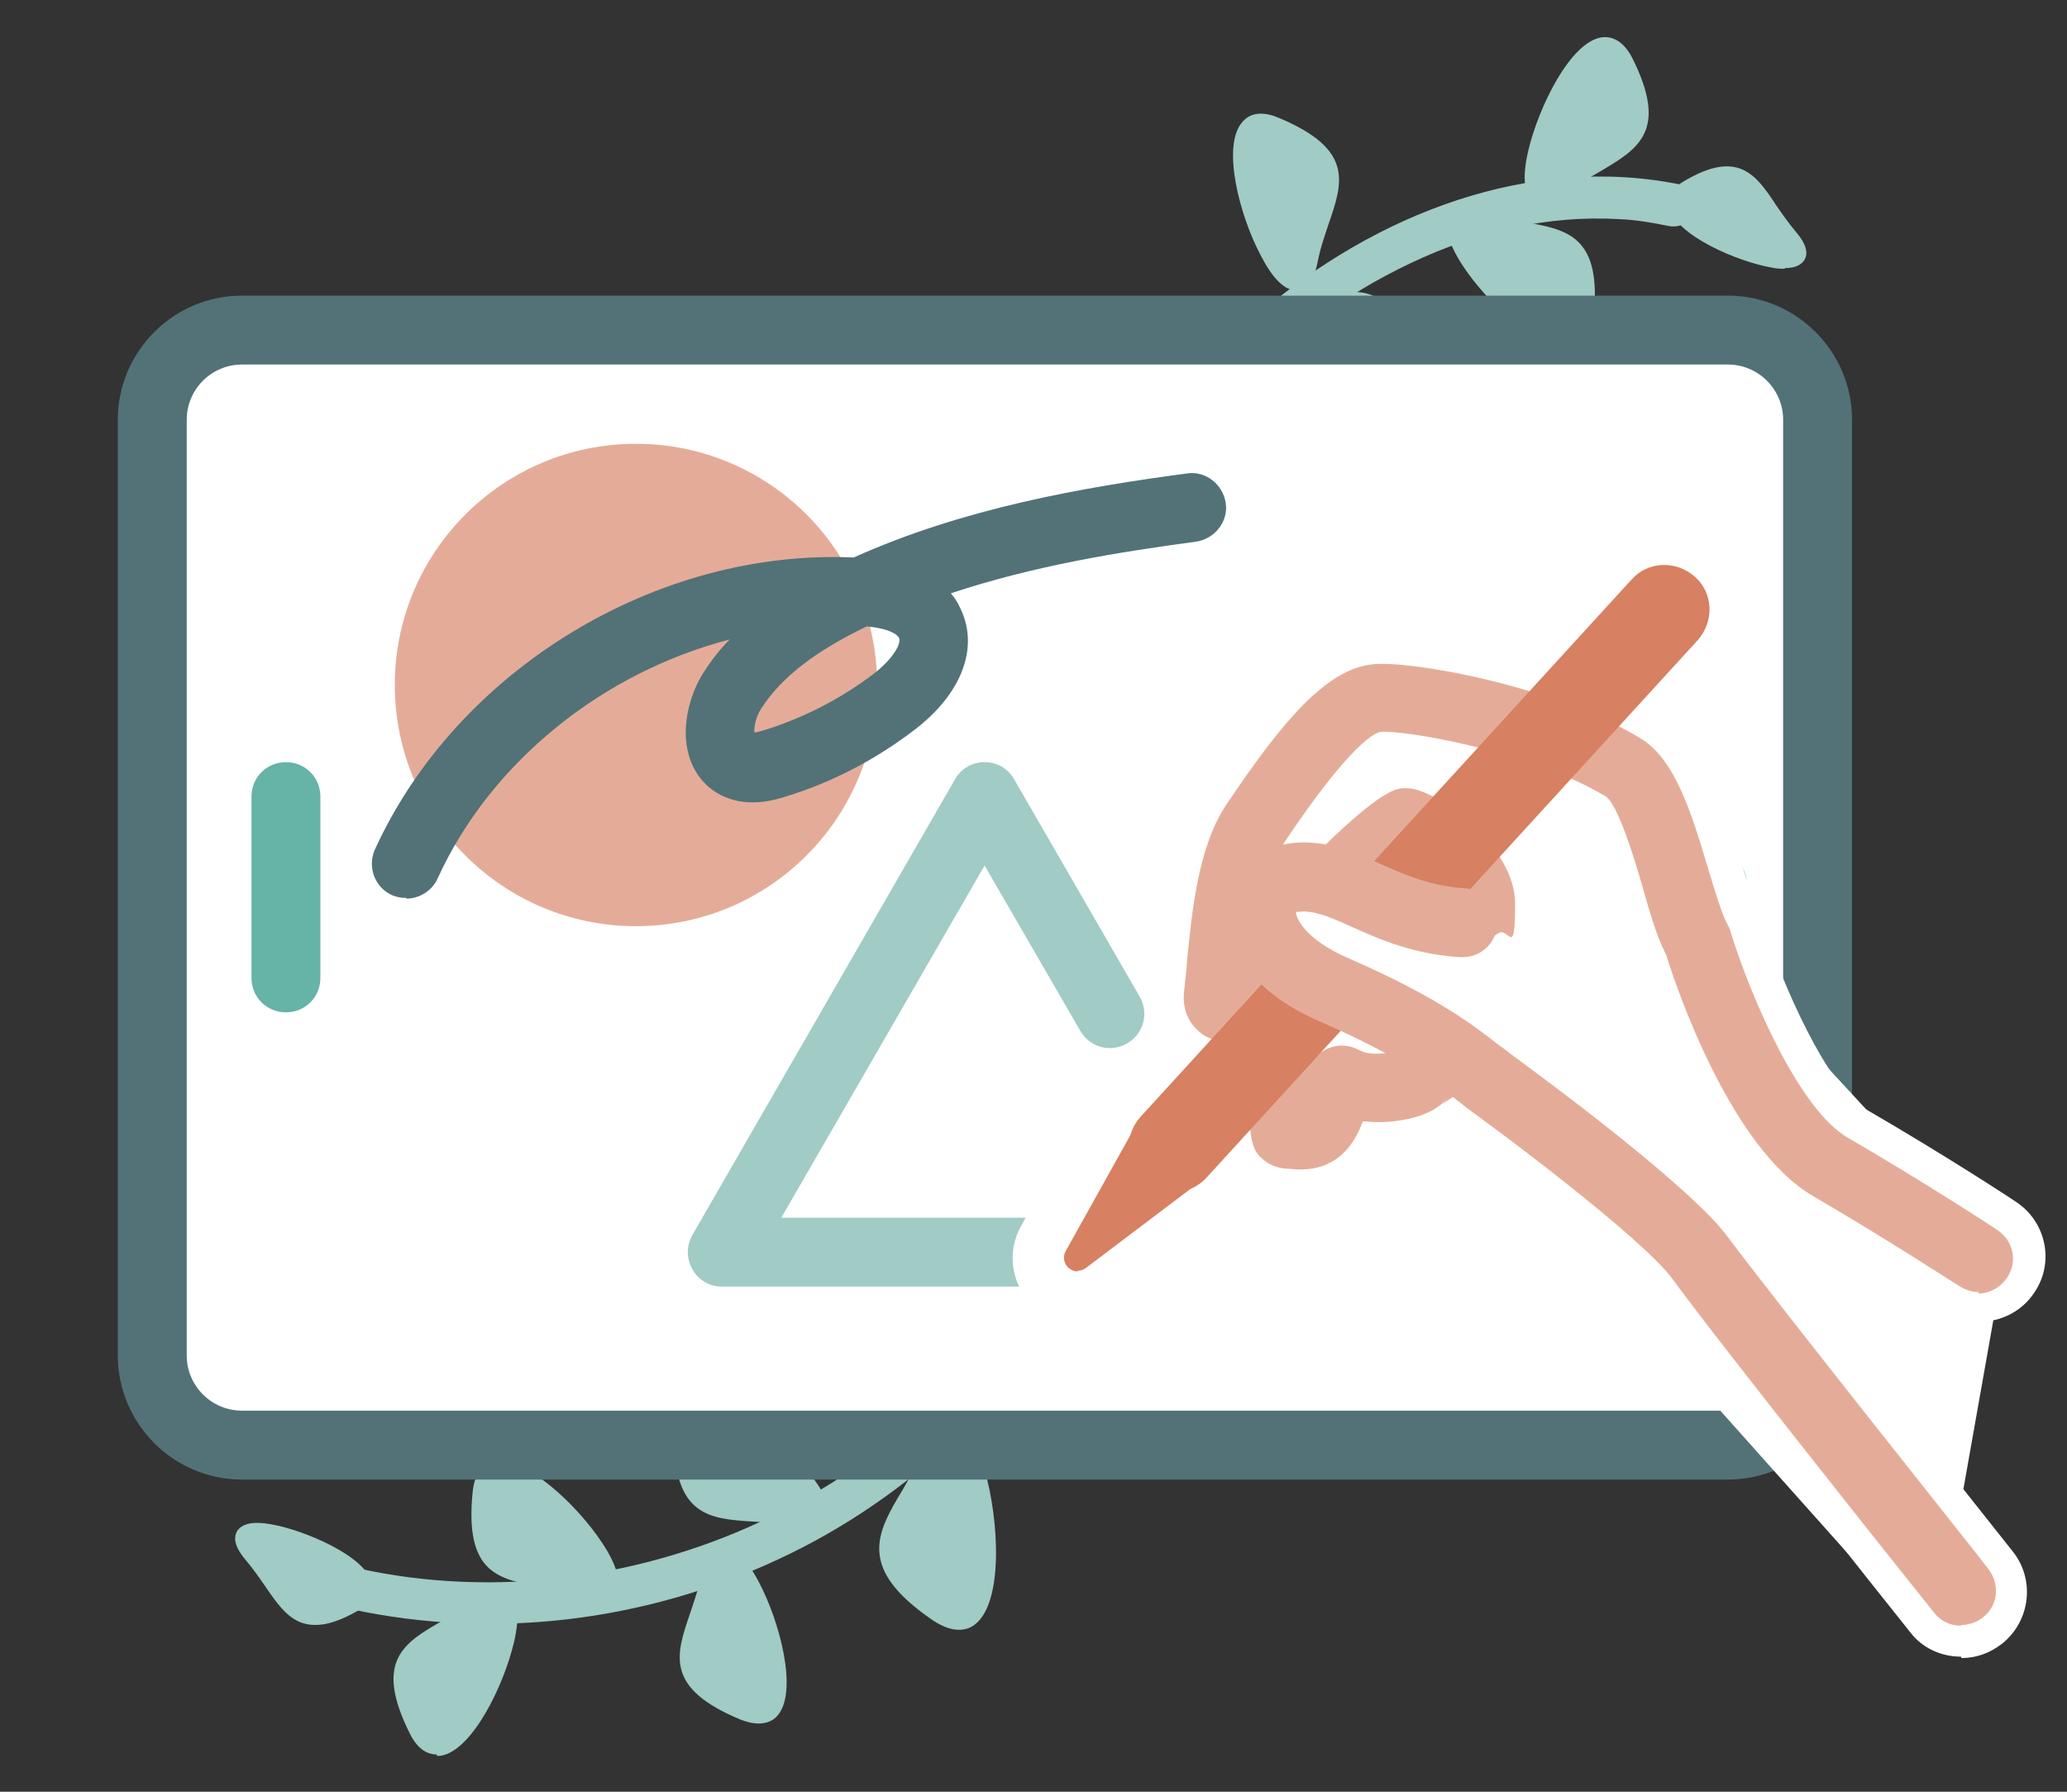 <svg xmlns="http://www.w3.org/2000/svg" id="_&#x30EC;&#x30A4;&#x30E4;&#x30FC;_1" width="300" height="260" viewBox="0 0 300 260"><rect x="0" y="0" width="300" height="260" fill="#333333" stroke="none"/><defs><style>      .st0 {        fill: none;      }      .st1 {        fill: #66b3a8;      }      .st2 {        fill: #fff;      }      .st3 {        fill: #d78062;      }      .st4 {        fill: #527277;      }      .st5 {        fill: #a1cbc5;      }      .st6 {        fill: #e4ac98;      }    </style></defs><g><g><path class="st5" d="M190.2,38c-3.1,14.4-18-25.4-5-20,13,5.4,7,10.6,5,20Z"></path><path class="st5" d="M188,42.1c-1.6,0-3.3-1.7-5-5-3.1-5.8-5.8-16.1-2.6-19.5.8-.9,2.4-1.7,5.2-.5,11,4.6,9.3,9.4,7.2,15.5-.6,1.8-1.2,3.5-1.6,5.6h0c-.2.9-.8,3.7-2.8,3.9-.1,0-.2,0-.3,0h0ZM183,18.5c-.8,0-1.1.3-1.2.5-2.1,2.3-.1,11.4,2.9,17.2,1.8,3.4,3,4,3.3,3.9.2,0,.7-.6,1.1-2.4h0c.5-2.2,1.1-4.1,1.7-5.8,2-5.9,3.1-9.2-6.1-13-.8-.3-1.4-.4-1.8-.4h0Z"></path></g><g><path class="st5" d="M184.5,49.1c-13.4,6.1,28.6,12.2,20.6.6-8.1-11.5-11.8-4.6-20.6-.6Z"></path><path class="st5" d="M196.9,57.3c-3.5,0-7.2-.5-10-1.3-3.9-1.1-5.9-2.5-6-4.2-.2-2,2.4-3.2,3.2-3.6,1.9-.9,3.5-1.8,5.1-2.8,5.5-3.3,9.9-6,16.7,3.8,1.8,2.5,1.3,4.2.6,5.2-1.5,2.1-5.3,2.8-9.6,2.8h0ZM196.7,44.4c-2,0-4,1.2-6.5,2.7-1.6.9-3.3,2-5.3,2.9h0c-1.7.8-2.1,1.4-2.1,1.6,0,.3.9,1.4,4.6,2.4,6.4,1.8,15.7,1.7,17.4-.8.2-.3.7-1-.6-2.9-3.1-4.4-5.3-5.9-7.6-5.9h0Z"></path></g><path class="st5" d="M244,26.8c-22-4.5-44.3,4.3-61,18.5-8.6,7.3-15.6,16.4-18.5,27.4s-1.8,23.2-.4,34.7c1.3,11.1,2.5,22.1,1.4,33.3-1,10.2-3.6,20.4-7.6,29.9-7.9,18.8-21.4,35.2-39,45.7-17.7,10.6-38.9,15.2-59.4,12.6-2.3-.3-4.7-.7-7-1.2-1.6-.3-3.2.5-3.7,2.1-.4,1.5.5,3.4,2.1,3.7,20.8,4.5,42.7,1.8,62-7.2,19.2-8.9,35-24.1,45.2-42.6,10.4-18.7,15.1-40.2,13.4-61.5-.9-11.7-3.1-23.3-2.9-35,.1-5.5.8-10.9,2.6-16.1,1.7-4.9,4.4-9.5,7.8-13.5,7-8.2,16-14.8,25.7-19.4s19.9-7,30.3-6.4c2.4.1,4.8.5,7.2,1,1.6.3,3.2-.5,3.7-2.1.4-1.5-.5-3.4-2.1-3.7h0Z"></path><g><path class="st5" d="M260,34.4c7.9,9.4-24.1-1.8-15-7.2s9.8,1,15,7.2Z"></path><path class="st5" d="M259.1,39c-.6,0-1.3,0-2.1-.2-4.6-.8-13.9-4.6-14.7-8.8-.2-1,0-2.5,2.1-3.7,7.9-4.7,10.5-.9,13.4,3.5.9,1.3,1.8,2.6,2.9,3.9h0c.5.6,2.1,2.5,1.2,4-.5.8-1.4,1.2-2.9,1.2ZM250.7,26.2c-1.3,0-2.9.6-5.1,1.9-1.2.7-1.2,1.3-1.2,1.5.2,1.8,4.5,4.7,9.6,6.4,3.8,1.3,6,1.2,6.3.8h0s0-.5-1-1.8h0c-1.2-1.4-2.2-2.8-3-4.1-1.9-2.8-3.2-4.8-5.6-4.8h0Z"></path></g><g><path class="st5" d="M226.7,27.3c-11.7,8.9,3.1-31,9.3-18.4,6.3,12.6-1.6,12.5-9.3,18.4Z"></path><path class="st5" d="M223.9,29.6c-.4,0-.9-.1-1.3-.4-1.4-.9-1.7-3.4-.8-7.3,1.5-6.4,6.2-16,10.8-16.5,1.2-.1,2.9.3,4.3,3,5.3,10.6.9,13.2-4.7,16.5-1.6.9-3.2,1.9-4.9,3.2h0c-.6.4-2,1.5-3.4,1.5h0ZM233,7.4c0,0-.1,0-.2,0-3.1.4-7.5,8.5-9,15-.9,3.7-.4,5,0,5.2.2.1.9,0,2.4-1,1.8-1.3,3.5-2.4,5.1-3.3,5.4-3.1,8.4-4.9,3.9-13.8-.9-1.7-1.7-1.9-2.1-1.9h0Z"></path></g><g><path class="st5" d="M215.1,32c-14.1-4.2,13.7,27.9,15.1,13.9,1.5-14-5.9-11.2-15.1-13.9Z"></path><path class="st5" d="M227.3,50.5c-4.5,0-11.5-6.7-14.9-11.8-2.2-3.3-2.8-5.7-1.8-7.1,1.2-1.6,3.9-.8,4.8-.6h0c2,.6,3.9.9,5.7,1.2,6.4,1.1,11.4,2,10.2,13.8-.3,3-1.8,4-3,4.3-.3,0-.6.1-1,.1h0ZM212.9,32.6c-.4,0-.7,0-.7.2-.2.3-.2,1.6,1.9,4.8,3.7,5.5,10.7,11.6,13.7,10.8.3,0,1.2-.3,1.5-2.6,1-10-2.4-10.5-8.5-11.6-1.8-.3-3.8-.7-5.9-1.3h0c-.9-.2-1.5-.3-1.9-.3h0Z"></path></g><g><path class="st5" d="M102.9,228.6c3.1-14.4,18,25.4,5,20s-7-10.6-5-20Z"></path><path class="st5" d="M110,250.1c-.7,0-1.6-.2-2.6-.6-11-4.6-9.3-9.4-7.2-15.5.6-1.8,1.2-3.6,1.7-5.6h0c.2-.9.8-3.6,2.8-3.9,1.7-.2,3.5,1.4,5.4,5,3.1,5.8,5.8,16.1,2.7,19.5-.5.6-1.4,1.1-2.7,1.1h0ZM103.8,228.9c-.5,2.2-1.1,4.1-1.7,5.8-2,5.9-3.1,9.2,6.1,13,2.1.9,2.8.2,3,0,2.1-2.3.1-11.4-2.9-17.2-1.8-3.4-3-4-3.3-3.9-.2,0-.7.6-1.1,2.4h0Z"></path></g><g><path class="st5" d="M135.1,210.6c6.8-15.6,14.4,32.9,1,23.8-13.4-9.1-5.5-13.6-1-23.8Z"></path><path class="st5" d="M139.1,236.5c-1,0-2.2-.4-3.6-1.3-11.2-7.6-8.3-12.7-4.5-19,1-1.8,2.2-3.7,3.2-6,.4-.9,1.7-3.9,3.9-3.7,1.9.1,3.5,2.4,4.8,6.8,2.1,7.2,2.8,19.4-1.5,22.5-.5.4-1.3.7-2.2.7h0ZM136,211c-1,2.3-2.2,4.4-3.3,6.2-3.7,6.3-5.7,9.8,3.9,16.4,2.3,1.6,3.3.9,3.6.6,2.9-2.1,2.8-12.9.7-20.3-1.2-4.1-2.5-5.3-3-5.3h0c-.4,0-1.1.6-1.9,2.5h0Z"></path></g><g><path class="st5" d="M115.4,220.4c14.5,2.7-16.5-26.4-16.5-12.3s7,10.5,16.5,12.3Z"></path><path class="st5" d="M117,221.6c-.8,0-1.5-.1-1.9-.2h0c-2.1-.4-4-.5-5.8-.6-6.4-.4-11.5-.8-11.5-12.6s1.4-4.2,2.5-4.6c4.3-1.6,12.8,4.9,17,10,2.6,3.1,3.4,5.4,2.5,6.9-.6,1-1.8,1.3-2.8,1.3h0ZM115.6,219.4c1.8.3,2.5,0,2.6-.1.2-.3,0-1.6-2.4-4.6-4.2-5.1-11.9-10.4-14.8-9.4-.3.1-1.2.4-1.2,2.7,0,10,3.4,10.2,9.7,10.6,1.8.1,3.9.3,6,.7h0Z"></path></g><g><path class="st5" d="M36.4,225.6c-7.9-9.4,24.2,1.8,15,7.2s-9.8-1.1-15-7.2Z"></path><path class="st5" d="M45.7,235.8c-3.4,0-5.2-2.7-7.2-5.6-.9-1.3-1.8-2.6-2.9-3.9h0c-.5-.6-2.1-2.5-1.2-4.1.7-1.1,2.3-1.5,5-1,4.6.8,13.9,4.6,14.7,8.8.2,1,0,2.5-2.1,3.7-2.6,1.5-4.6,2.1-6.2,2.1ZM37.1,224.9c1.2,1.4,2.2,2.8,3,4.1,3,4.4,4.4,6.6,10.7,2.9,1.2-.7,1.2-1.3,1.2-1.5-.2-1.8-4.5-4.7-9.6-6.4-3.8-1.3-6-1.2-6.3-.8h0s0,.5,1,1.8h0Z"></path></g><g><path class="st5" d="M69.7,232.7c11.7-8.9-3.1,31-9.3,18.4-6.3-12.6,1.6-12.5,9.3-18.4Z"></path><path class="st5" d="M63.4,254.6c-1.2,0-2.7-.6-3.9-3-5.3-10.6-.9-13.2,4.7-16.4,1.6-.9,3.2-1.9,4.9-3.1.7-.6,3-2.2,4.7-1.1,1.4.9,1.7,3.4.8,7.3-1.5,6.4-6.2,16-10.8,16.5-.1,0-.3,0-.4,0ZM72.5,232.4c-.3,0-1,.2-2.2,1.1h0c-1.8,1.3-3.5,2.4-5.1,3.3-5.4,3.1-8.4,4.9-3.9,13.8,1,2.1,2,2,2.3,1.9,3.1-.4,7.5-8.5,9-14.9.9-3.7.3-5,0-5.1,0,0,0,0-.2,0h0Z"></path></g><g><path class="st5" d="M84.7,230.5c14.1,4.2-13.7-27.9-15.2-13.9s5.9,11.2,15.2,13.9Z"></path><path class="st5" d="M86.9,231.9c-1,0-2-.3-2.4-.4h0c-2-.6-3.9-.9-5.7-1.2-6.4-1.1-11.4-1.9-10.2-13.8.3-3.1,1.8-4.1,3-4.3,4.5-1.1,12.2,6.2,15.8,11.7,2.2,3.3,2.8,5.7,1.8,7.1-.6.8-1.5,1-2.4,1h0ZM72.6,214c-.2,0-.4,0-.5,0-.3,0-1.2.3-1.5,2.6-1,9.9,2.3,10.5,8.5,11.6,1.8.3,3.8.6,5.9,1.3h0c1.8.5,2.5.3,2.6.1.2-.3.2-1.6-1.9-4.8-3.5-5.2-9.9-10.9-13.2-10.9h0Z"></path></g></g><g><g><g><rect class="st2" x="22.1" y="47.9" width="241.7" height="161.8" rx="13" ry="13"></rect><path class="st4" d="M250.9,214.7H35.1c-9.9,0-18-8.1-18-18V60.9c0-9.9,8.1-18,18-18h215.7c9.9,0,18,8.1,18,18v135.8c0,9.9-8.1,18-18,18h0ZM35.1,52.9c-4.4,0-8,3.6-8,8v135.8c0,4.4,3.6,8,8,8h215.7c4.4,0,8-3.6,8-8V60.9c0-4.4-3.6-8-8-8H35.1Z"></path></g><path class="st1" d="M41.5,146.9c-2.8,0-5-2.2-5-5v-26.3c0-2.8,2.2-5,5-5s5,2.2,5,5v26.3c0,2.8-2.2,5-5,5Z"></path><circle class="st1" cx="246.8" cy="128.8" r="6.8"></circle></g><circle class="st6" cx="92.3" cy="99.4" r="35"></circle><g><polyline class="st2" points="161.2 147.1 143 115.6 104.9 181.7 154.3 181.7"></polyline><path class="st5" d="M154.3,186.7h-49.5c-1.8,0-3.4-.9-4.3-2.5s-.9-3.4,0-5l38.1-66.1c.9-1.6,2.5-2.5,4.3-2.5h0c1.8,0,3.4.9,4.3,2.5l18.2,31.5c1.4,2.4.6,5.4-1.8,6.8s-5.4.6-6.8-1.8l-13.9-24-29.5,51.1h40.8c2.8,0,5,2.2,5,5s-2.2,5-5,5Z"></path></g><path class="st4" d="M59,130.3c-.7,0-1.4-.1-2.1-.4-2.5-1.1-3.6-4.1-2.5-6.6,11.9-26.1,40.9-43.7,69.5-42.4,16-7.2,33.4-10.2,48.4-12.2,2.7-.4,5.2,1.6,5.6,4.3.4,2.7-1.6,5.2-4.3,5.6-11.2,1.5-23.6,3.5-35.6,7.5.8.9,1.3,1.9,1.7,2.9,2.2,5.4-.3,11.7-6.7,16.7-5.7,4.4-12.1,7.8-19,9.9-1.6.5-5.3,1.6-8.9,0-2.5-1.1-4.3-3.2-5.1-5.9-1.3-4.4.3-9.3,2.1-12.1,1.1-1.7,2.3-3.3,3.8-4.8-18.2,4.7-34.6,17.6-42.4,34.7-.8,1.8-2.7,2.9-4.5,2.9h0ZM125.8,90.9c-7.5,3.6-12.4,7.4-15.3,11.9-.8,1.2-1.1,2.7-1,3.5.3,0,.8-.2,1.6-.4,5.7-1.8,11.1-4.6,15.8-8.2,2.8-2.2,3.9-4.3,3.6-5.1-.2-.5-1.4-1.4-4.7-1.7h0Z"></path></g><g><g><polygon class="st2" points="241.6 148.5 246.6 148.6 265.7 169.3 281.9 179.1 274.9 218.7 246.6 187 231.2 168.5 241.6 148.5"></polygon><path class="st2" d="M274.9,228.2c-2.7,0-5.3-1.1-7.1-3.2l-28.3-31.7c0,0-.1-.2-.2-.2l-15.4-18.5c-2.4-2.9-2.9-7.1-1.1-10.4l10.4-20c1.6-3.2,4.9-5.1,8.4-5.1h5.1c2.6.1,5.1,1.2,6.8,3.1l18.2,19.7,15.1,9.2c3.4,2,5.1,5.9,4.4,9.8l-7,39.5c-.6,3.6-3.3,6.5-6.8,7.5-.9.2-1.7.4-2.6.4h0ZM253.8,180.8l15.2,17,2.5-13.9-10.7-6.5c-.8-.5-1.5-1-2-1.7l-13.1-14.2-3,5.8,11.2,13.5h0Z"></path></g><g><g><path class="st2" d="M287.2,182.5s-10.2-6.7-21.5-13.2-19.2-32.7-19.2-32.7c-3.1-5.6-5.4-22-10.8-25.2-12.2-7.4-32-10.5-35.9-10.1-5.6.6-13.1,11.6-17.5,18-4.3,6.5-4.6,19.1-5.4,24.7-.8,5.6,9.9-2.1,9.9-6.2s15.8-18.6,17.4-18.5,10.7,6.3,10.7,11.7l-28.2,17.4s-1.1,16.3,0,16.1,4.4,1.6,6.2-3.2l1.8-4.7c4.4,2.6,10.9.3,11.1,0s8.2-5.4,8.2-5.4"></path><path class="st2" d="M287.2,192c-1.8,0-3.6-.5-5.2-1.6-.1,0-10.2-6.7-21-12.9-13.1-7.6-21.2-30.8-23.3-37.3-1.4-2.8-2.4-6.3-3.6-10.2-.9-3.2-2.6-8.9-3.9-10.9-5.2-3-12.2-5.2-18.2-6.6,6.1,3.8,12.6,11,12.6,18.5s-1.7,6.4-4.5,8.1l-4.2,2.6c2.6.4,4.9,1.9,6.4,4.3,2.8,4.4,1.5,10.3-2.9,13.1-3,1.9-6.7,4.3-7.4,4.8.2-.1,1.2-.9,2.1-2.4-2.4,3.7-7.8,5.6-13.3,5.6-2,3.4-6.1,7.6-13.8,6.8h0c-2.3,0-4.5-.8-6.3-2.3-3.2-2.7-4.1-5.7-3.6-16.2-2.4-.3-4.2-1.2-5.1-1.9-3.4-2.4-5-6.4-4.3-10.9.1-1,.3-2.3.4-3.9.7-7.5,1.7-17.7,6.5-24.8,8.8-13,15.9-21.3,24.4-22.2,5.9-.6,27.9,3,41.8,11.4,6.5,4,9.1,12.8,11.7,21.3.8,2.6,1.9,6.2,2.5,7.4.3.6.6,1.2.8,1.9,2.8,9.1,9.5,24.1,14.9,27.2,11.4,6.6,21.5,13.2,21.9,13.5,4.4,2.9,5.6,8.8,2.7,13.1-1.8,2.8-4.9,4.3-8,4.3h0ZM188.9,173.7c0,0-.1,0-.2,0,0,0,.1,0,.2,0ZM201.1,128.2h0Z"></path></g><g><line class="st0" x1="241.6" y1="88.4" x2="170.3" y2="166.5"></line><path class="st2" d="M170.3,176c-2.3,0-4.6-.8-6.4-2.5-3.9-3.5-4.1-9.6-.6-13.4l71.3-78c3.5-3.9,9.6-4.2,13.4-.6s4.1,9.6.6,13.4l-71.3,78c-1.9,2.1-4.4,3.1-7,3.1h0Z"></path></g><g><polyline class="st2" points="166.6 164.5 156.4 182.5 173.6 169.5"></polyline><path class="st2" d="M156.4,192c-2.2,0-4.5-.8-6.2-2.3-3.4-3-4.2-7.9-2-11.8l10.1-18.1c2.6-4.6,8.4-6.2,12.9-3.6,1.7.9,3,2.3,3.8,3.9,2.4.4,4.6,1.6,6.2,3.7,3.2,4.2,2.3,10.1-1.9,13.3l-17.2,13c-1.7,1.3-3.7,1.9-5.7,1.9h0Z"></path></g><g><path class="st2" d="M284.6,230.9s-30.7-38.6-38.1-48.4c-4.3-5.8-20.5-18.2-30.4-25.5-3.4-2.5-7.9-6.9-22.6-13.3-13-5.6-12.8-15.3-5.7-16.3s12.8,5.9,24.4,6.6"></path><path class="st2" d="M284.6,240.4c-2.8,0-5.6-1.2-7.4-3.6-1.3-1.6-30.9-38.8-38.2-48.7-2.6-3.5-14.3-13.2-28.4-23.5-.6-.4-1.2-.9-1.9-1.5-3-2.3-7.5-5.9-18.9-10.8-13.3-5.8-17-15.1-16.1-21.9.9-6.6,5.9-11.5,12.8-12.4,6.2-.9,11.1,1.3,15.5,3.3,3.4,1.5,6.6,2.9,10.8,3.2,5.2.3,9.2,4.8,8.9,10.1-.3,4.6-3.8,8.2-8.2,8.8,3.1,2,5.2,3.6,6.8,4.9.5.4,1,.8,1.4,1.1,9.8,7.1,27.1,20.2,32.5,27.5,7.2,9.6,37.6,47.8,37.9,48.2,3.3,4.1,2.6,10.1-1.5,13.4-1.8,1.4-3.8,2.1-5.9,2.1h0Z"></path></g></g></g><g><polygon class="st2" points="241.6 148.5 246.6 148.6 265.7 169.3 281.9 179.1 274.9 218.7 246.6 187 231.2 168.5 241.6 148.5"></polygon><g><g><path class="st2" d="M287.2,182.5s-10.2-6.7-21.5-13.2-19.2-32.7-19.2-32.7c-3.1-5.6-5.4-22-10.8-25.2-12.2-7.4-32-10.5-35.9-10.1-5.6.6-13.1,11.6-17.5,18-4.3,6.5-4.6,19.1-5.4,24.7-.8,5.6,9.9-2.1,9.9-6.2s15.8-18.6,17.4-18.5,10.7,6.3,10.7,11.7l-28.2,17.4s-1.1,16.3,0,16.1,4.4,1.6,6.2-3.2l1.8-4.7c4.4,2.6,10.9.3,11.1,0s8.2-5.4,8.2-5.4"></path><path class="st6" d="M287.2,187.5c-.9,0-1.9-.3-2.7-.8-.1,0-10.3-6.7-21.3-13.1-12.1-7-20-30.6-21.4-35.1-1.3-2.5-2.3-5.9-3.4-9.8-1.1-3.8-3.5-11.8-5.3-13.1-11.1-6.7-29.6-9.7-32.7-9.4-.8.1-4.3,1.6-13.9,15.9-1.8,2.6-2.7,7.1-3.4,11.5,1.4-2.6,4.4-6.4,10.6-12.3,7.6-7.1,9.2-7,10.8-6.9,4.3.3,15.4,8.5,15.4,16.7s-.9,3.4-2.4,4.3l-26,16c0,.5,0,1,0,1.5.5-.4,1-.7,1.6-.9,1.4-.5,2.9-.3,4.2.4,1.6.9,4.6.4,5.9,0,1.2-.9,3.5-2.4,8.2-5.4,2.3-1.5,5.4-.8,6.9,1.5s.8,5.4-1.5,6.9c-3.2,2-7.1,4.5-7.7,5,.1,0,.6-.5,1-1.2-1.6,2.6-7.2,4.1-12.3,3.5l-.2.5c-1.3,3.4-4.2,7.2-10.5,6.4,0,0,0,0,0,0-1.3,0-2.6-.4-3.6-1.2-1.8-1.5-2.8-2.4-1.8-18.1-3.5,1.5-5.9.7-7.3-.3-.9-.7-3.1-2.6-2.5-6.6.1-1.1.3-2.4.4-4.1.7-7,1.6-16.6,5.8-22.7,8-11.9,14.4-19.5,21.1-20.2,5.3-.6,26.2,3,39,10.8,5,3.1,7.4,11.1,9.7,18.8,1,3.3,2,6.7,2.9,8.3.2.3.3.6.4,1,2.9,9.4,10,25.8,17,29.8,11.2,6.5,21.6,13.3,21.7,13.4,2.3,1.5,3,4.6,1.4,6.9-1,1.5-2.6,2.3-4.2,2.3h0ZM187.9,169.3s0,0,0,0c0,0,0,0,0,0ZM201.7,153.9h0ZM191.8,138.4c0,.4,0,.8-.2,1.2l17.3-10.6c-1.1-1.4-2.9-2.9-4.3-3.9-3.8,3.1-11.5,10.7-12.7,13.4h0ZM191.7,138.6h0ZM191.8,137.8h0Z"></path></g><path class="st3" d="M170.3,173c-1.6,0-3.1-.6-4.4-1.7-2.6-2.4-2.8-6.5-.4-9.2l71.3-78c2.4-2.7,6.5-2.8,9.2-.4s2.8,6.5.4,9.2l-71.3,78c-1.3,1.4-3,2.1-4.8,2.1h0Z"></path><g><polyline class="st3" points="166.6 164.5 156.4 182.5 173.6 169.5"></polyline><path class="st3" d="M156.4,184.5c-.5,0-.9-.2-1.3-.5-.7-.6-.9-1.7-.4-2.5l10.1-18.1c.5-1,1.8-1.3,2.7-.8s1.3,1.8.8,2.7l-5.4,9.7,9.5-7.2c.9-.7,2.1-.5,2.8.4s.5,2.1-.4,2.8l-17.2,13c-.4.3-.8.4-1.2.4h0Z"></path></g><g><path class="st2" d="M284.6,230.9s-30.7-38.6-38.1-48.4c-4.3-5.8-20.5-18.2-30.4-25.5-3.4-2.5-7.9-6.9-22.6-13.3-13-5.6-12.8-15.3-5.7-16.3s12.8,5.9,24.4,6.6"></path><path class="st6" d="M284.6,235.9c-1.5,0-2.9-.6-3.9-1.9-1.3-1.6-30.9-38.7-38.1-48.6-3.4-4.5-17.2-15.5-29.4-24.4-.6-.4-1.1-.9-1.8-1.4-3.2-2.5-8-6.2-19.9-11.4-11-4.8-14.1-12-13.4-17.2.6-4.5,4.1-7.9,9-8.6,4.9-.7,9.1,1.1,13.1,2.9,3.6,1.6,7.4,3.3,12.4,3.6,2.8.2,4.9,2.5,4.7,5.3-.2,2.8-2.5,4.8-5.3,4.7-6.8-.4-11.8-2.6-15.8-4.4-3.5-1.6-5.6-2.4-7.6-2.2-.2,0-.4,0-.5.1,0,.9,1.5,4,7.5,6.6,13.1,5.7,18.4,9.9,22,12.7.6.4,1.1.8,1.6,1.2,6,4.4,26.1,19.3,31.5,26.5,7.2,9.7,37.7,47.9,37.9,48.3,1.7,2.2,1.4,5.3-.8,7-.9.7-2,1.1-3.1,1.1h0Z"></path></g></g></g></svg>
